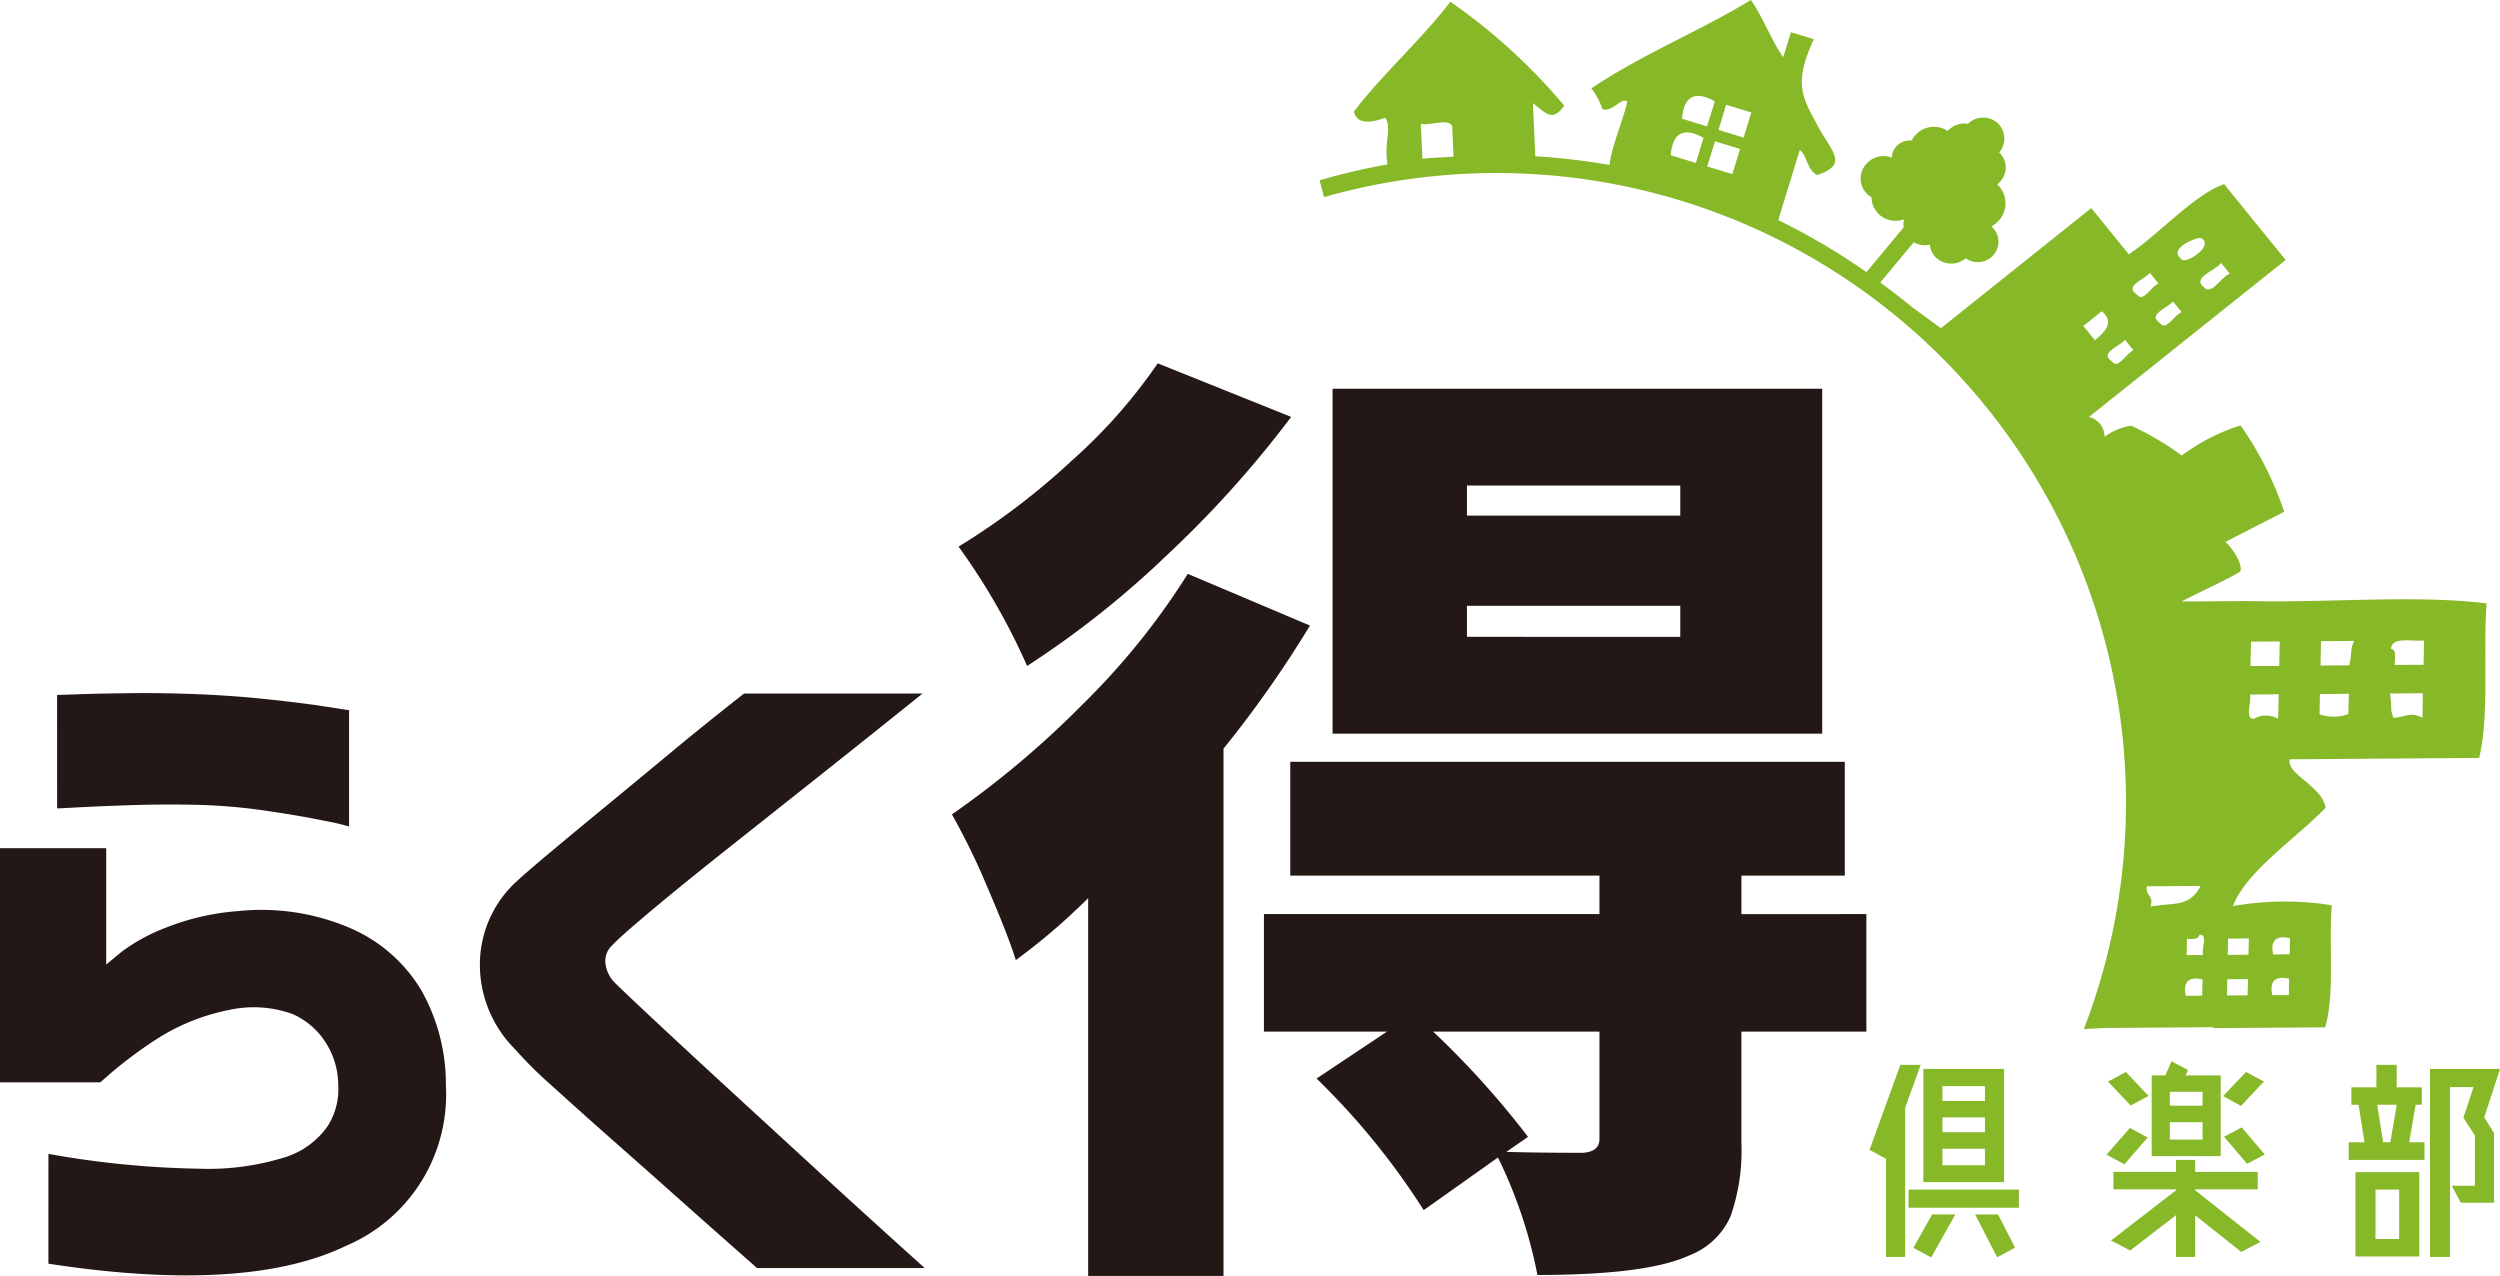 <svg xmlns="http://www.w3.org/2000/svg" viewBox="0 0 156.749 80"><defs><style>.cls-1{fill:#87b828;}.cls-2{fill:#231815;}</style></defs><title>logo_header</title><g id="レイヤー_2" data-name="レイヤー 2"><g id="メイン"><path class="cls-1" d="M132.236,64.451l6.536-.045,0,.058c2.329-.024,4.677-.028,7.011-.052.626-2.064.214-5.17.422-7.652a18.8,18.8,0,0,0-6.2.049c.806-2.148,3.93-4.223,5.81-6.162-.217-1.372-2.458-2.089-2.255-3.038q5.946-.045,11.881-.087c.66-2.724.229-6.541.469-9.687-4.464-.561-10.073-.021-14.976-.15l-4.155.029c.872-.466,3-1.431,3.693-1.885.152-.561-.578-1.53-.937-1.852,1.224-.632,2.461-1.265,3.685-1.893a21.27,21.27,0,0,0-2.737-5.412,12.354,12.354,0,0,0-3.688,1.889,18.128,18.128,0,0,0-3.169-1.869,3.82,3.82,0,0,0-1.673.691,1.268,1.268,0,0,0-.973-1.241L143.309,16.3q-1.933-2.38-3.853-4.754c-1.894.658-4,3.066-5.98,4.4-.785-.964-1.57-1.935-2.354-2.9q-4.712,3.769-9.426,7.532l-1.815-1.325c-.644-.539-1.315-1.041-1.99-1.54l2.1-2.523A1.34,1.34,0,0,0,121,15.34a1.3,1.3,0,0,0,.49.9,1.4,1.4,0,0,0,1.756-.046,1.3,1.3,0,0,0,1.76-.23,1.257,1.257,0,0,0-.143-1.765,1.833,1.833,0,0,0,.49-.4,1.613,1.613,0,0,0-.124-2.234,1.385,1.385,0,0,0,.2-.2,1.3,1.3,0,0,0-.085-1.813h.006a1.327,1.327,0,0,0-.163-1.891,1.38,1.38,0,0,0-1.8.1,1.387,1.387,0,0,0-1.265.455,1.552,1.552,0,0,0-2.066.3,1.059,1.059,0,0,0-.189.3,1.121,1.121,0,0,0-1,.4,1.083,1.083,0,0,0-.254.671,1.419,1.419,0,0,0-1.619.419,1.357,1.357,0,0,0,.167,1.944c.055.041.119.079.181.116a1.5,1.5,0,0,0,.556,1.148,1.546,1.546,0,0,0,1.487.238,1.224,1.224,0,0,0-.022.5l-2.339,2.81a40.675,40.675,0,0,0-5.526-3.259q.673-2.206,1.351-4.41c.5.455.427,1.215,1.082,1.586,2.022-.69.9-1.458.019-3.125-.939-1.766-1.517-2.587-.224-5.395-.475-.148-.956-.293-1.436-.441-.158.525-.32,1.051-.483,1.574-.782-1.138-1.244-2.456-2.023-3.595-3.268,1.988-6.822,3.4-10.006,5.544a4.588,4.588,0,0,1,.7,1.31c.627.2,1.242-.821,1.553-.464-.309,1.287-.968,2.754-1.116,3.954A41.16,41.16,0,0,0,96.265,9.8c-.049-1.11-.105-2.219-.152-3.329.828.633,1.215,1.2,1.964.154A36.407,36.407,0,0,0,90.938.11c-1.867,2.43-4.175,4.45-6.046,6.877.233,1.178,1.957.356,1.984.4.391.794-.1,1.4.117,2.923a41.019,41.019,0,0,0-4.255.994l.279,1.055a39.47,39.47,0,0,1,47.638,52.165l1.523-.083Zm11.273-2.059c-.349,0-.695.006-1.04,0-.174-.872.168-1.223,1.06-1.027C143.52,61.7,143.513,62.049,143.509,62.392Zm.074-3.568c-.007.335-.013.677-.024,1.014-.344,0-.687,0-1.035.009C142.346,58.973,142.7,58.631,143.583,58.824Zm-2.66,3.583c-.436,0-.86.009-1.292.008.008-.335.015-.676.022-1.015.427-.007.858-.006,1.294-.01C140.946,61.728,140.928,62.067,140.923,62.407ZM141,58.839c0,.341-.015.682-.024,1.02-.431,0-.859.009-1.3.011.013-.344.015-.684.022-1.024C140.137,58.845,140.566,58.845,141,58.839ZM151.89,45c-.823-.383-.916-.075-1.818.014-.244-.625-.069-.549-.225-1.526.686-.012,1.38-.017,2.063-.02C151.9,43.978,151.9,44.486,151.89,45Zm.1-4.843c-.011.5-.02,1.017-.034,1.524-.606,0-1.206.006-1.806.013-.016-.405.141-.968-.237-1.014C149.985,39.888,151.207,40.242,151.987,40.157Zm-4.747,4.614a2.692,2.692,0,0,1-1.808.017c.007-.424.018-.852.022-1.271.609,0,1.208-.012,1.815-.016C147.26,43.925,147.249,44.354,147.24,44.771Zm.362-4.585c-.277.625-.1.537-.3,1.531-.6,0-1.206.01-1.809.01.008-.507.021-1.021.034-1.526C146.218,40.2,146.907,40.194,147.6,40.186ZM137.121,58.865c.371.021.729.039.784-.257.562-.045.1.9.23,1.273-.345,0-.688,0-1.034,0C137.11,59.544,137.114,59.208,137.121,58.865Zm-.072,3.571c-.179-.869.17-1.221,1.054-1.029-.013.34-.019.679-.025,1.016C137.741,62.437,137.39,62.431,137.049,62.436Zm5.79-17.369a1.542,1.542,0,0,0-1.542.01c-.575-.029-.09-1.087-.231-1.53.6,0,1.207-.01,1.807-.018C142.86,44.042,142.854,44.554,142.839,45.067Zm.1-4.848c-.008.512-.021,1.02-.03,1.533-.605,0-1.212,0-1.809.008.013-.507.027-1.018.035-1.526C141.746,40.232,142.344,40.22,142.942,40.219ZM137.975,55.55c-.707,1.347-1.623,1.03-3.139,1.287.235-.717-.343-.647-.226-1.266Zm-48.79-45.6c-.032-.727-.065-1.452-.1-2.18.592.12,1.758-.385,1.969.154.024.634.058,1.265.084,1.9C90.487,9.869,89.832,9.881,89.185,9.953Zm17.146.265-1.578-.481c.124-1.416.815-1.783,2.056-1.093C106.653,9.17,106.491,9.693,106.331,10.218Zm.7-2.292q-.787-.237-1.571-.482.188-2.121,2.059-1.09C107.358,6.879,107.192,7.4,107.029,7.926Zm1.586,2.994c-.523-.159-1.046-.318-1.577-.481.17-.526.326-1.048.486-1.576l1.578.483C108.937,9.867,108.78,10.4,108.615,10.92Zm.709-2.288-1.578-.486c.164-.525.324-1.047.481-1.573.528.16,1.052.32,1.579.484C109.642,7.582,109.484,8.106,109.324,8.632Zm29.933,7.857c.182.221.361.442.546.67-.518.2-1.15,1.354-1.577.882C137.357,17.413,138.887,17,139.257,16.489Zm-1.266-1.564c.9.453-.932,1.672-1.212,1.335C135.9,15.605,137.674,14.874,137.991,14.925ZM136.24,18.9c.183.224.362.439.548.671-.436.144-.983,1.216-1.338.7C134.6,19.706,135.887,19.347,136.24,18.9ZM134.8,17.11c.182.223.356.443.542.669-.434.15-.982,1.216-1.333.705C133.15,17.921,134.431,17.556,134.8,17.11ZM133.236,21.3c.176.231.357.45.537.667-.437.148-.978,1.226-1.337.7C131.588,22.115,132.878,21.754,133.236,21.3Zm-2.612-.861c.39-.309.77-.613,1.157-.922.805.69.236,1.25-.428,1.815C131.112,21.038,130.869,20.744,130.624,20.44Z"/><path class="cls-2" d="M74.475,35.981l7.66,3.241a70.845,70.845,0,0,1-5.421,7.719V80H68.228V56.311A39.58,39.58,0,0,1,63.69,60.2q-.471-1.532-1.767-4.537a42.99,42.99,0,0,0-2.239-4.6,58.391,58.391,0,0,0,8.191-6.894A45.12,45.12,0,0,0,74.475,35.981Zm-1.886-13.2,8.368,3.359a66.992,66.992,0,0,1-7.72,8.6A58.994,58.994,0,0,1,64.4,41.756a40.966,40.966,0,0,0-4.3-7.484,44.217,44.217,0,0,0,7.071-5.363A33.3,33.3,0,0,0,72.589,22.781Zm44.432,34.532v7.366h-7.837v6.953a12.442,12.442,0,0,1-.678,4.626,4.628,4.628,0,0,1-2.564,2.446q-2.65,1.237-9.546,1.237a29.441,29.441,0,0,0-2.475-7.366l-4.655,3.3a45.51,45.51,0,0,0-6.718-8.25l4.419-2.946H79.248V57.313h21.037V54.9H80.9V47.766h34.768V54.9h-6.482v2.416Zm-2.77-32.941V46h-30.7V24.372ZM100.285,71.4V64.679H89.855a55.125,55.125,0,0,1,5.952,6.6l-1.356.943q1.886.058,4.774.058Q100.286,72.223,100.285,71.4Zm5.068-39.07V30.441H91.976v1.886Zm0,7.6V37.984H91.976v1.945Z"/><path class="cls-2" d="M0,67.861V53.18H6.66v7.3q.045-.044.952-.793a11.461,11.461,0,0,1,2.832-1.54,15.318,15.318,0,0,1,4.463-1.02,14.1,14.1,0,0,1,7,1.043,9.616,9.616,0,0,1,4.508,3.919,11.93,11.93,0,0,1,1.541,5.958A10.3,10.3,0,0,1,21.726,78.1q-6.276,3.036-18.69,1.133V72.347a58,58,0,0,0,9.424.929,16.083,16.083,0,0,0,5.506-.748A5.114,5.114,0,0,0,20.548,70.6,4.288,4.288,0,0,0,21.205,68a4.917,4.917,0,0,0-.725-2.538,4.724,4.724,0,0,0-2.129-1.88,7.182,7.182,0,0,0-4.033-.249,13.111,13.111,0,0,0-4.622,1.9,26.789,26.789,0,0,0-3.4,2.628ZM3.579,43.575q.045,0,1.36-.046t3.33-.068q2.016-.021,4.191.068t4.327.317q2.153.228,3.6.453t1.5.227v7.295a15.021,15.021,0,0,0-1.563-.362q-1.519-.317-3.716-.635a35.41,35.41,0,0,0-4.282-.362q-2.175-.045-4.145.022t-3.263.136q-1.292.069-1.337.068Z"/><path class="cls-2" d="M46.652,43.484H57.844q-3.671,2.946-6.412,5.12l-5.573,4.418q-2.832,2.243-4.894,3.965t-2.56,2.265a1.341,1.341,0,0,0-.453,1.042,2.041,2.041,0,0,0,.589,1.314q.545.544,2.606,2.47t4.871,4.508q2.808,2.583,5.55,5.1t6.412,5.823H47.468q-2.72-2.4-4.758-4.214t-4.191-3.716q-2.152-1.9-3.874-3.466a25.817,25.817,0,0,1-2.356-2.333,7.475,7.475,0,0,1-2.2-5.37A7.07,7.07,0,0,1,32.243,55.4q.724-.681,2.379-2.062t3.693-3.058q2.038-1.677,3.919-3.24T46.652,43.484Z"/><path class="cls-1" d="M120.427,66.766l-.974,2.681V78.81h-1.2V72.653l-1.034-.554,1.933-5.333Zm-.764,7.82h6.92v1.138h-6.92Zm.3,3.655,1.184-2.1H122.6l-1.513,2.7Zm5.693-11.22v7.1h-5.063v-7.1Zm-1.2,1.078H121.79v.929h2.666Zm0,1.963H121.79v.928h2.666Zm-2.666,3h2.666V72.024H121.79Zm2.052,3.086h1.438l1.064,2.082-1.124.6Z"/><path class="cls-1" d="M134.656,71.32,133.2,73l-1.123-.6,1.468-1.678Zm.059-2.606-1.123.6-1.423-1.5,1.123-.6Zm2.922,5.857v.06l4.089,3.235-1.2.629L137.637,76.2V78.81h-1.2V76.188l-2.876,2.218-1.2-.63,4.074-3.145v-.06h-3.925V73.477h3.925v-.749h1.2v.749h3.924v1.094Zm1.6-7.146v5.063H134.91V67.425h.854l.39-.884,1.033.555-.15.329Zm-1.138,1.9v-.869h-2.052v.869Zm-2.052,2.127H138.1V70.361h-2.052Zm5.9-3.64-1.438,1.528-1.124-.614,1.438-1.513Zm-2.5,3.46,1.109-.584L142,72.384l-1.109.584Z"/><path class="cls-1" d="M151.461,69.268l-.405,2.352h.959v1.108h-4.749V71.62h.989l-.374-2.352h-.45V68.174H149V66.766h1.273v1.408h1.573v1.094Zm-3.775,9.512V73.492h4V78.78Zm1.258-4.194v3.1h1.483v-3.1Zm.105-5.318.374,2.352h.45l.4-2.352Zm7.7-2.247-.989,3.041.614.973V75.41h-2.082l-.569-1.064h1.453V71.2l-.719-1.123.629-1.918h-1.468V78.81H152.36V67.021Z"/></g></g></svg>